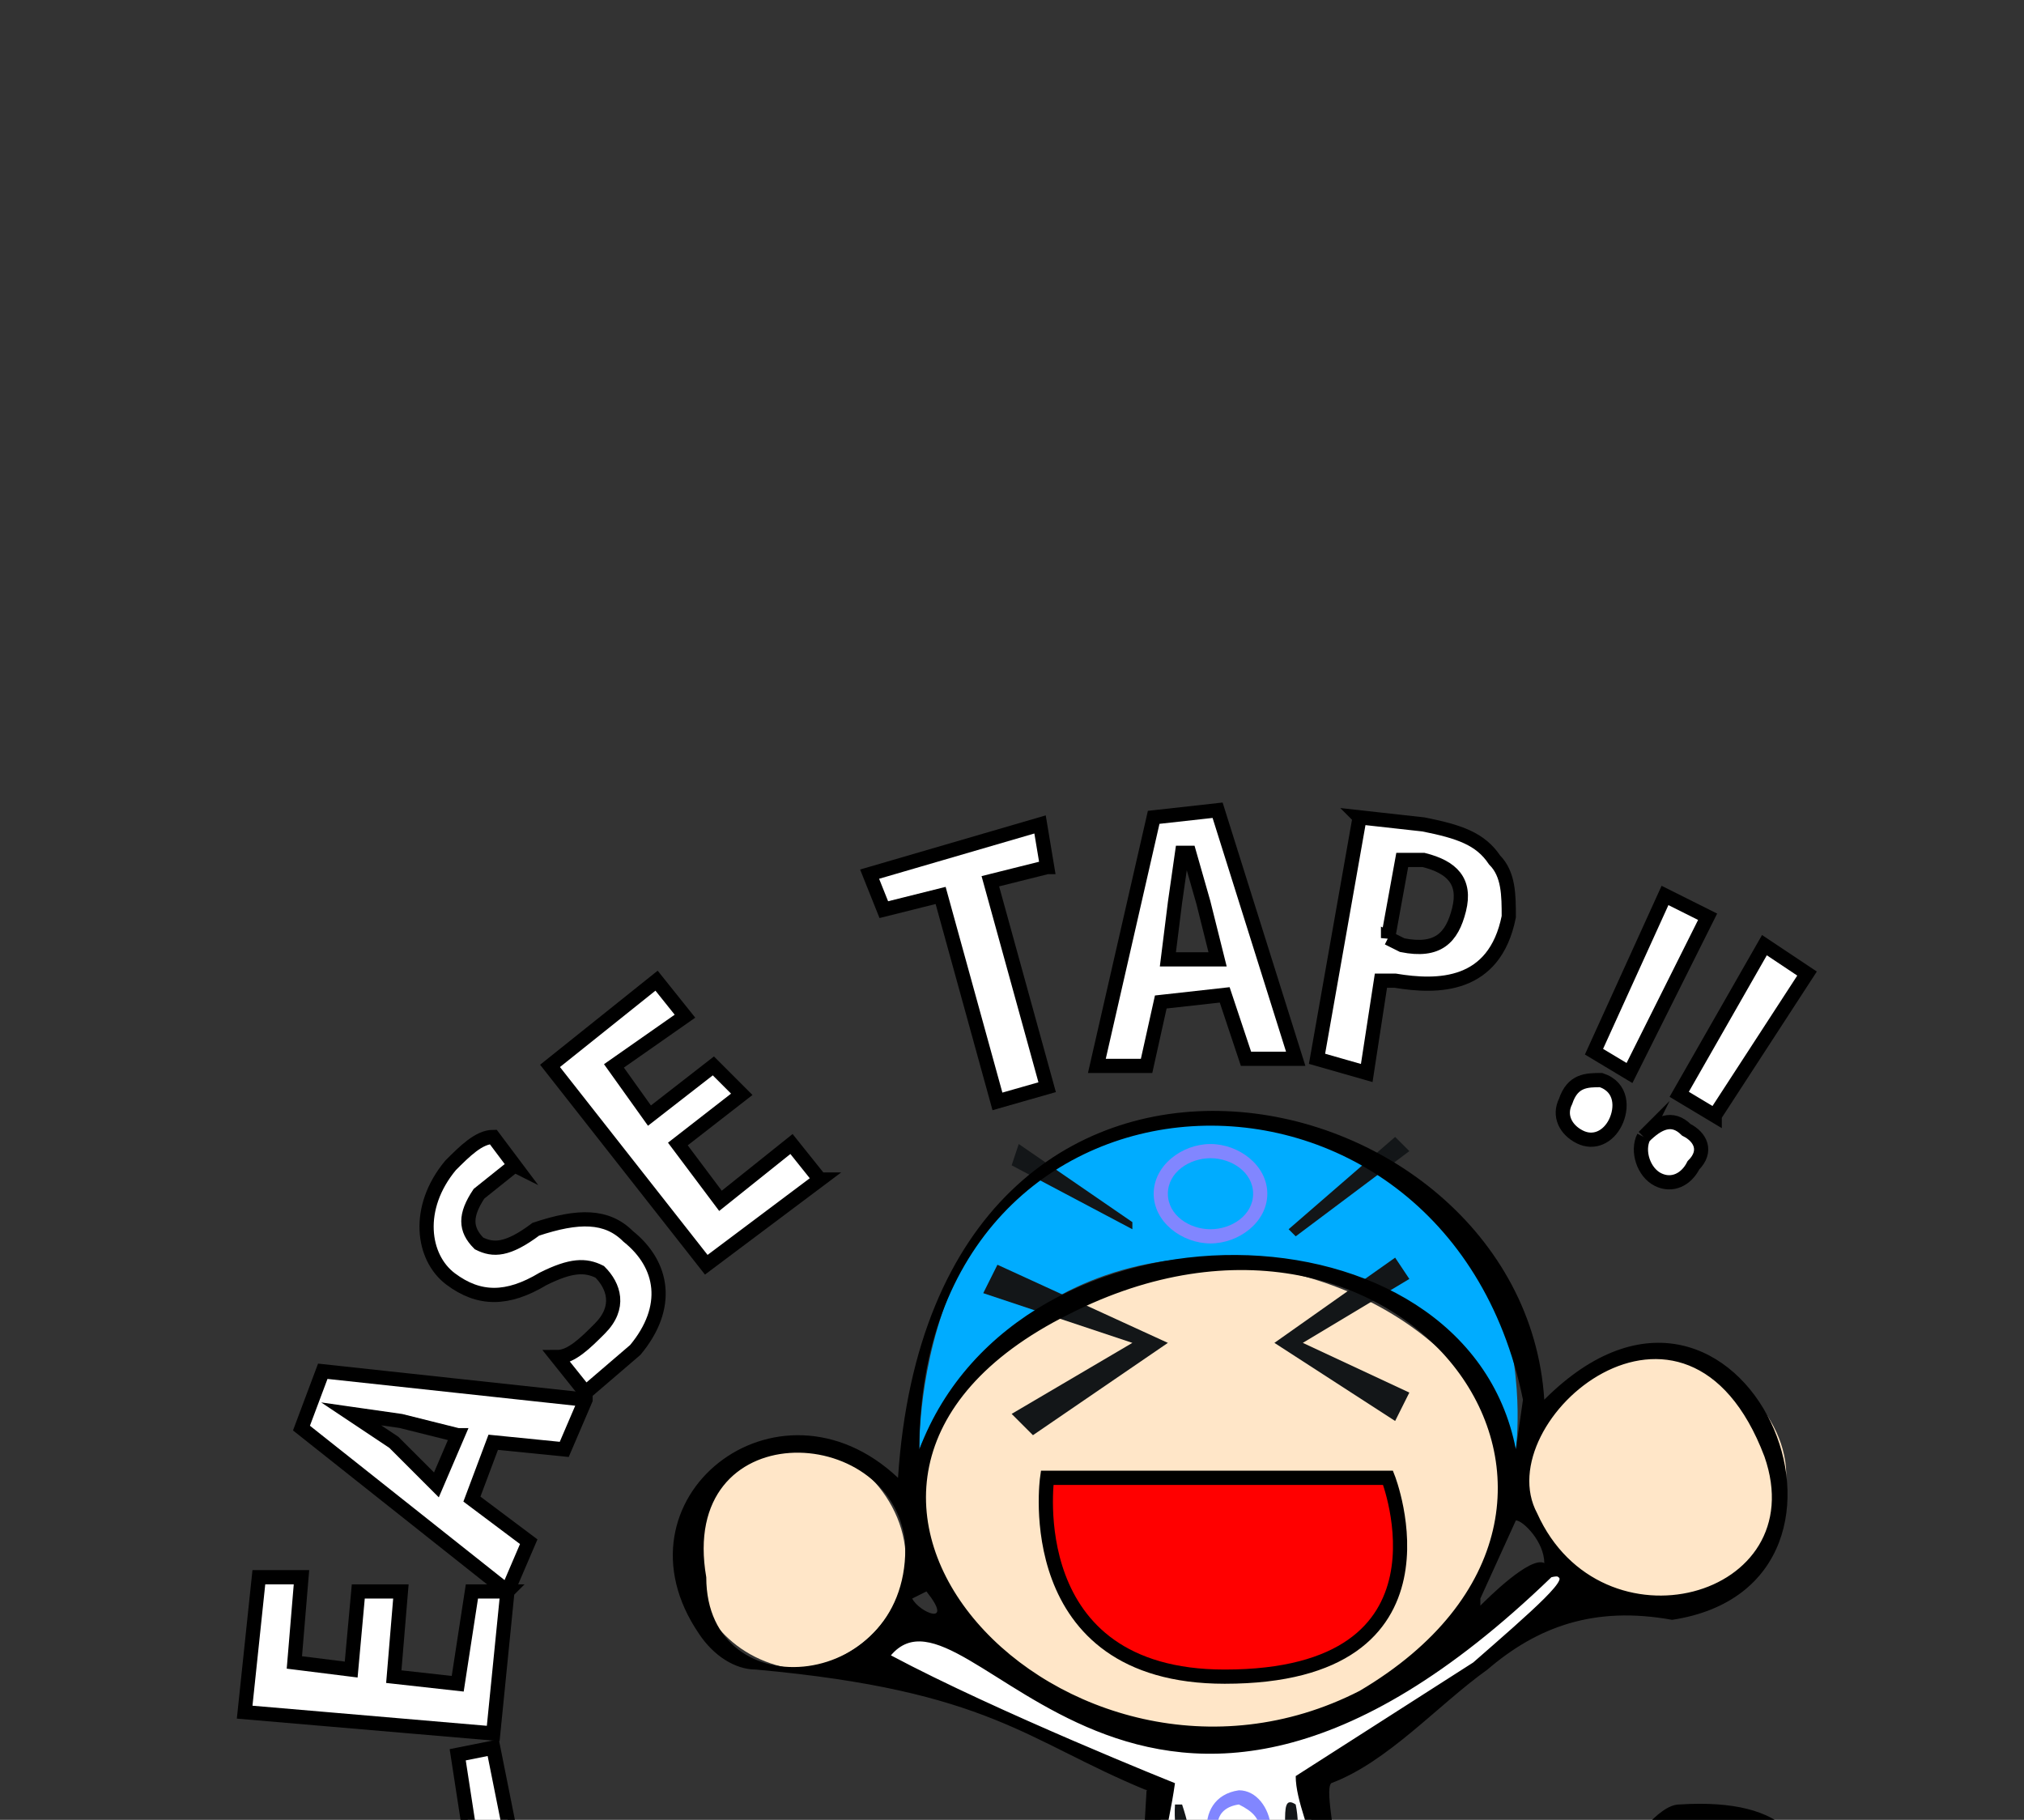 <svg xml:space="preserve" style="height:100%;width:100%" viewBox="0 -70 228 205" y="0" x="0" xmlns="http://www.w3.org/2000/svg" id="レイヤー_1" version="1.1" width="64" height="100"><rect x="0" y="-70" width="228" height="205" fill="#333333" stroke="none"/><g class="ldl-scale" style="transform-origin:50% 50%"><g class="ldl-ani" style="transform-origin:113.8px 102.35px;animation:1.111s linear 0s infinite normal forwards running bounce-4fa8ddbe-3da3-40cf-8107-340cc22fba0f" transform="scale(.8)"><style>.st3{fill:#ffe6c8}.st4{fill:#131618}.st6{fill:#8186ff}.st7{fill:#fff;stroke:#000;stroke-width:2;stroke-miterlimit:10}</style><g class="ldl-layer"><path d="M95 122l4-7s28 18 47 17c23-2 43-25 43-25l5 5s-31 19-38 27c-2 3 5 12 3 15-3 6-21 7-25 2-2-3 3-13 0-16-7-8-39-18-39-18z" fill="#fff"/></g><g class="ldl-layer"><path d="M86 160c-4 4 11 9 10 16-1 4-6 7-8 15v3c6 4 20 13 26 8 11-8 18-17 32-18 20 0 45 19 48 17 8-4 21-20 21-26 0-4-12 3-16 0-5-5 11-25 2-26-6-1-38 2-43 4-4 3-7 4-13 4h-12a241 241 0 01-32-5c-3 0-12 5-15 8z" fill="#c8beaf"/></g><g class="ldl-layer"><path d="M101 91s10-26 40-27c32-2 44 27 44 27s6-44-41-46c-44-2-43 46-43 46z" fill="#00acff"/></g><g class="ldl-layer"><g class="ldl-ani"><path d="M69 106c0 8 6 15 15 16 8-1 14-7 15-14 1-9-7-18-16-18-8 0-15 8-14 16z" class="st3" fill="#ffe6c8"/></g></g><g class="ldl-layer"><g class="ldl-ani"><path d="M101 102c1 18 24 31 43 30s41-17 40-36-24-32-43-31c-20 1-42 18-40 37z" class="st3" fill="#ffe6c8"/></g></g><g class="ldl-layer"><g class="ldl-ani"><path d="M186 96c1 10 10 17 19 17 9-1 17-7 18-17 1-9-8-18-17-19-11 0-21 9-20 19z" class="st3" fill="#ffe6c8"/></g></g><g class="ldl-layer"><g class="ldl-ani"><path d="M154 141c-3-2 0 6-3 9-13 3-10 0-13-9h-1c-1 17 20 15 17 0z" class="st4" fill="#131618"/></g></g><g class="ldl-layer"><path d="M119 95h48s11 28-23 28c-29 0-25-28-25-28z" fill="red" stroke="#000" stroke-width="2" stroke-miterlimit="10"/></g><g class="ldl-layer"><g class="ldl-ani"><path class="st4" fill="#131618" d="M117 89l-3-3 17-10-21-7 2-4 24 11z"/></g></g><g class="ldl-layer"><g class="ldl-ani"><path class="st4" fill="#131618" d="M168 64l2 3-15 9 15 7-2 4-17-11z"/></g></g><g class="ldl-layer"><g class="ldl-ani"><path class="st4" fill="#131618" d="M131 60l-17-9 1-3 16 11z"/></g></g><g class="ldl-layer"><g class="ldl-ani"><path class="st4" fill="#131618" d="M153 60l15-13 2 2-16 12z"/></g></g><g class="ldl-layer"><g class="ldl-ani"><path d="M146 150c7-1 5-11 0-11-7 1-5 11 0 11zm0-9c2 1 3 2 3 4-3 8-10-3-3-4z" class="st6" fill="#8186ff"/></g></g><g class="ldl-layer"><g class="ldl-ani"><path d="M142 62c4 0 8-3 8-7s-4-7-8-7-8 3-8 7 4 7 8 7zm0-12c3 0 6 2 6 5s-3 5-6 5-6-2-6-5 3-5 6-5z" class="st6" fill="#8186ff"/></g></g><g class="ldl-layer"><g class="ldl-ani"><g class="ldl-layer"><path d="M208 141c-3 0-7 6-7 6l-1 1c-6 0-25 1-40 4 0-5-2-13-1-14 8-3 15-11 22-16 7-6 15-9 26-7 33-5 10-59-18-31-3-47-86-65-91 11-17-16-41 3-28 22 2 3 5 5 8 5 33 3 38 10 55 17l-1 17h-4c-14-1-27-12-41 3-29-19-30 30 1 37 5 1 12 6 17 8 5 1 10 1 13-2 8-5 11-15 27-16 12-3 45 20 52 16l11-13c17-21 31-50 0-48zm12-49c7 20-23 28-32 8-7-13 21-37 32-8zm-35 9c1 0 4 3 4 6-2-1-8 5-9 6v-1l5-11zm-22 24c-41 21-89-29-41-53 47-24 85 27 41 53zm23-41l-1 7c-7-36-70-37-84 0 0-58 74-61 85-7zm-84 27c4 5-1 3-2 1l2-1zm-31-2c-4-23 26-22 28-5 1 21-28 24-28 5zm26 11c11-13 35 45 93-11 4-1-3 5-11 12l-25 16c0 7 9 18-5 19h-1c-18 1-13-4-11-18 0 0-25-10-40-18zm110 68c-26 37-39-39-92 12 0 0-3 4-10 3l-1-1c-36-14 13-12-15-42 16-14 13-5 39-3h21c13-1 29-3 51-8 0 0-17 38 13 28l-6 11z"/></g></g></g><g class="ldl-layer"><g class="ldl-ani"><g class="ldl-layer"><g class="ldl-ani"><path d="M24 191l-5-8c-2-4-2-7-2-10 1-3 3-5 6-7 9-4 14 2 16 7l1 2 12-5 3 6-31 15zm12-13l-1-2c-2-4-5-5-9-4-3 2-4 5-2 8l1 3 11-5z" class="st7" fill="#fff" stroke="#000"/></g></g><g class="ldl-layer"><g class="ldl-ani"><path d="M41 133l4 20-35 6-1-7 29-5-2-13 5-1z" class="st7" fill="#fff" stroke="#000"/></g></g><g class="ldl-layer"><g class="ldl-ani"><path d="M43 111l-2 20-35-3 2-19h6l-1 12 8 1 1-11h6l-1 12 9 1 2-13h5z" class="st7" fill="#fff" stroke="#000"/></g></g><g class="ldl-layer"><g class="ldl-ani"><path d="M54 84l-3 7-10-1-3 8 8 6-3 7-29-23 3-8 37 4zm-18 5l-8-2-7-1h0l6 4 6 6 3-7z" class="st7" fill="#fff" stroke="#000"/></g></g><g class="ldl-layer"><g class="ldl-ani"><path d="M44 51l-5 4c-2 3-2 5 0 7 2 1 4 1 8-2 6-2 10-2 13 1 5 4 6 10 1 16l-7 6-4-5c2 0 4-2 6-4 3-3 2-6 0-8-2-1-4-1-8 1-5 3-9 3-13 0s-5-10 0-16c2-2 4-4 6-4l3 4z" class="st7" fill="#fff" stroke="#000"/></g></g><g class="ldl-layer"><g class="ldl-ani"><path d="M87 53L71 65 49 37l15-12 4 5-10 7 5 7 9-7 4 4-9 7 6 8 10-8 4 5z" class="st7" fill="#fff" stroke="#000"/></g></g><g class="ldl-layer"><g class="ldl-ani"><path d="M119 9l-8 2 8 29-7 2-8-29-8 2-2-5 24-7 1 6z" class="st7" fill="#fff" stroke="#000"/></g></g><g class="ldl-layer"><g class="ldl-ani"><path d="M154 36h-7l-3-9-9 1-2 9h-7l8-35 9-1 11 35zm-11-14l-2-8-2-7h-1l-1 7-1 8h7z" class="st7" fill="#fff" stroke="#000"/></g></g><g class="ldl-layer"><g class="ldl-ani"><path d="M163 2l9 1c5 1 8 2 10 5 2 2 2 5 2 8-2 10-10 10-16 9h-2l-2 13-7-2 6-34zm4 17l2 1c5 1 7-1 8-5s-1-6-5-7h-3l-2 11z" class="st7" fill="#fff" stroke="#000"/></g></g><g class="ldl-layer"><g class="ldl-ani"><path d="M192 42c1-3 3-3 5-3 3 1 3 4 2 6s-3 3-5 2-3-3-2-5zm9-4l-5-3 10-22 6 3-11 22z" class="st7" fill="#fff" stroke="#000"/></g></g><g class="ldl-layer"><g class="ldl-ani"><path d="M203 47c2-2 4-3 6-1 2 1 3 3 1 5-1 2-3 3-5 2s-3-4-2-6zm10-3l-5-3 12-21 6 4-13 20z" class="st7" fill="#fff" stroke="#000"/></g></g></g></g></g></g><style id="bounce-4fa8ddbe-3da3-40cf-8107-340cc22fba0f" data-anikit="">@keyframes bounce-4fa8ddbe-3da3-40cf-8107-340cc22fba0f{  0% {    animation-timing-function: cubic-bezier(0.136,0.251,0.217,0.879);    transform: translate(0,0px) scaleY(1);  }  37% {    animation-timing-function: cubic-bezier(0.767,0.184,0.838,0.716);    transform: translate(0,-99.9px) scaleY(1);  }  72% {    animation-timing-function: cubic-bezier(0.112,0.215,0.217,0.941);    transform: translate(0,0px) scaleY(1);  }  87% {    animation-timing-function: cubic-bezier(0.749,0.226,0.821,0.696);    transform: translate(0,19.9px) scaleY(0.602);  }  100% {    transform: translate(0,0px) scaleY(1);  }}</style></svg>
